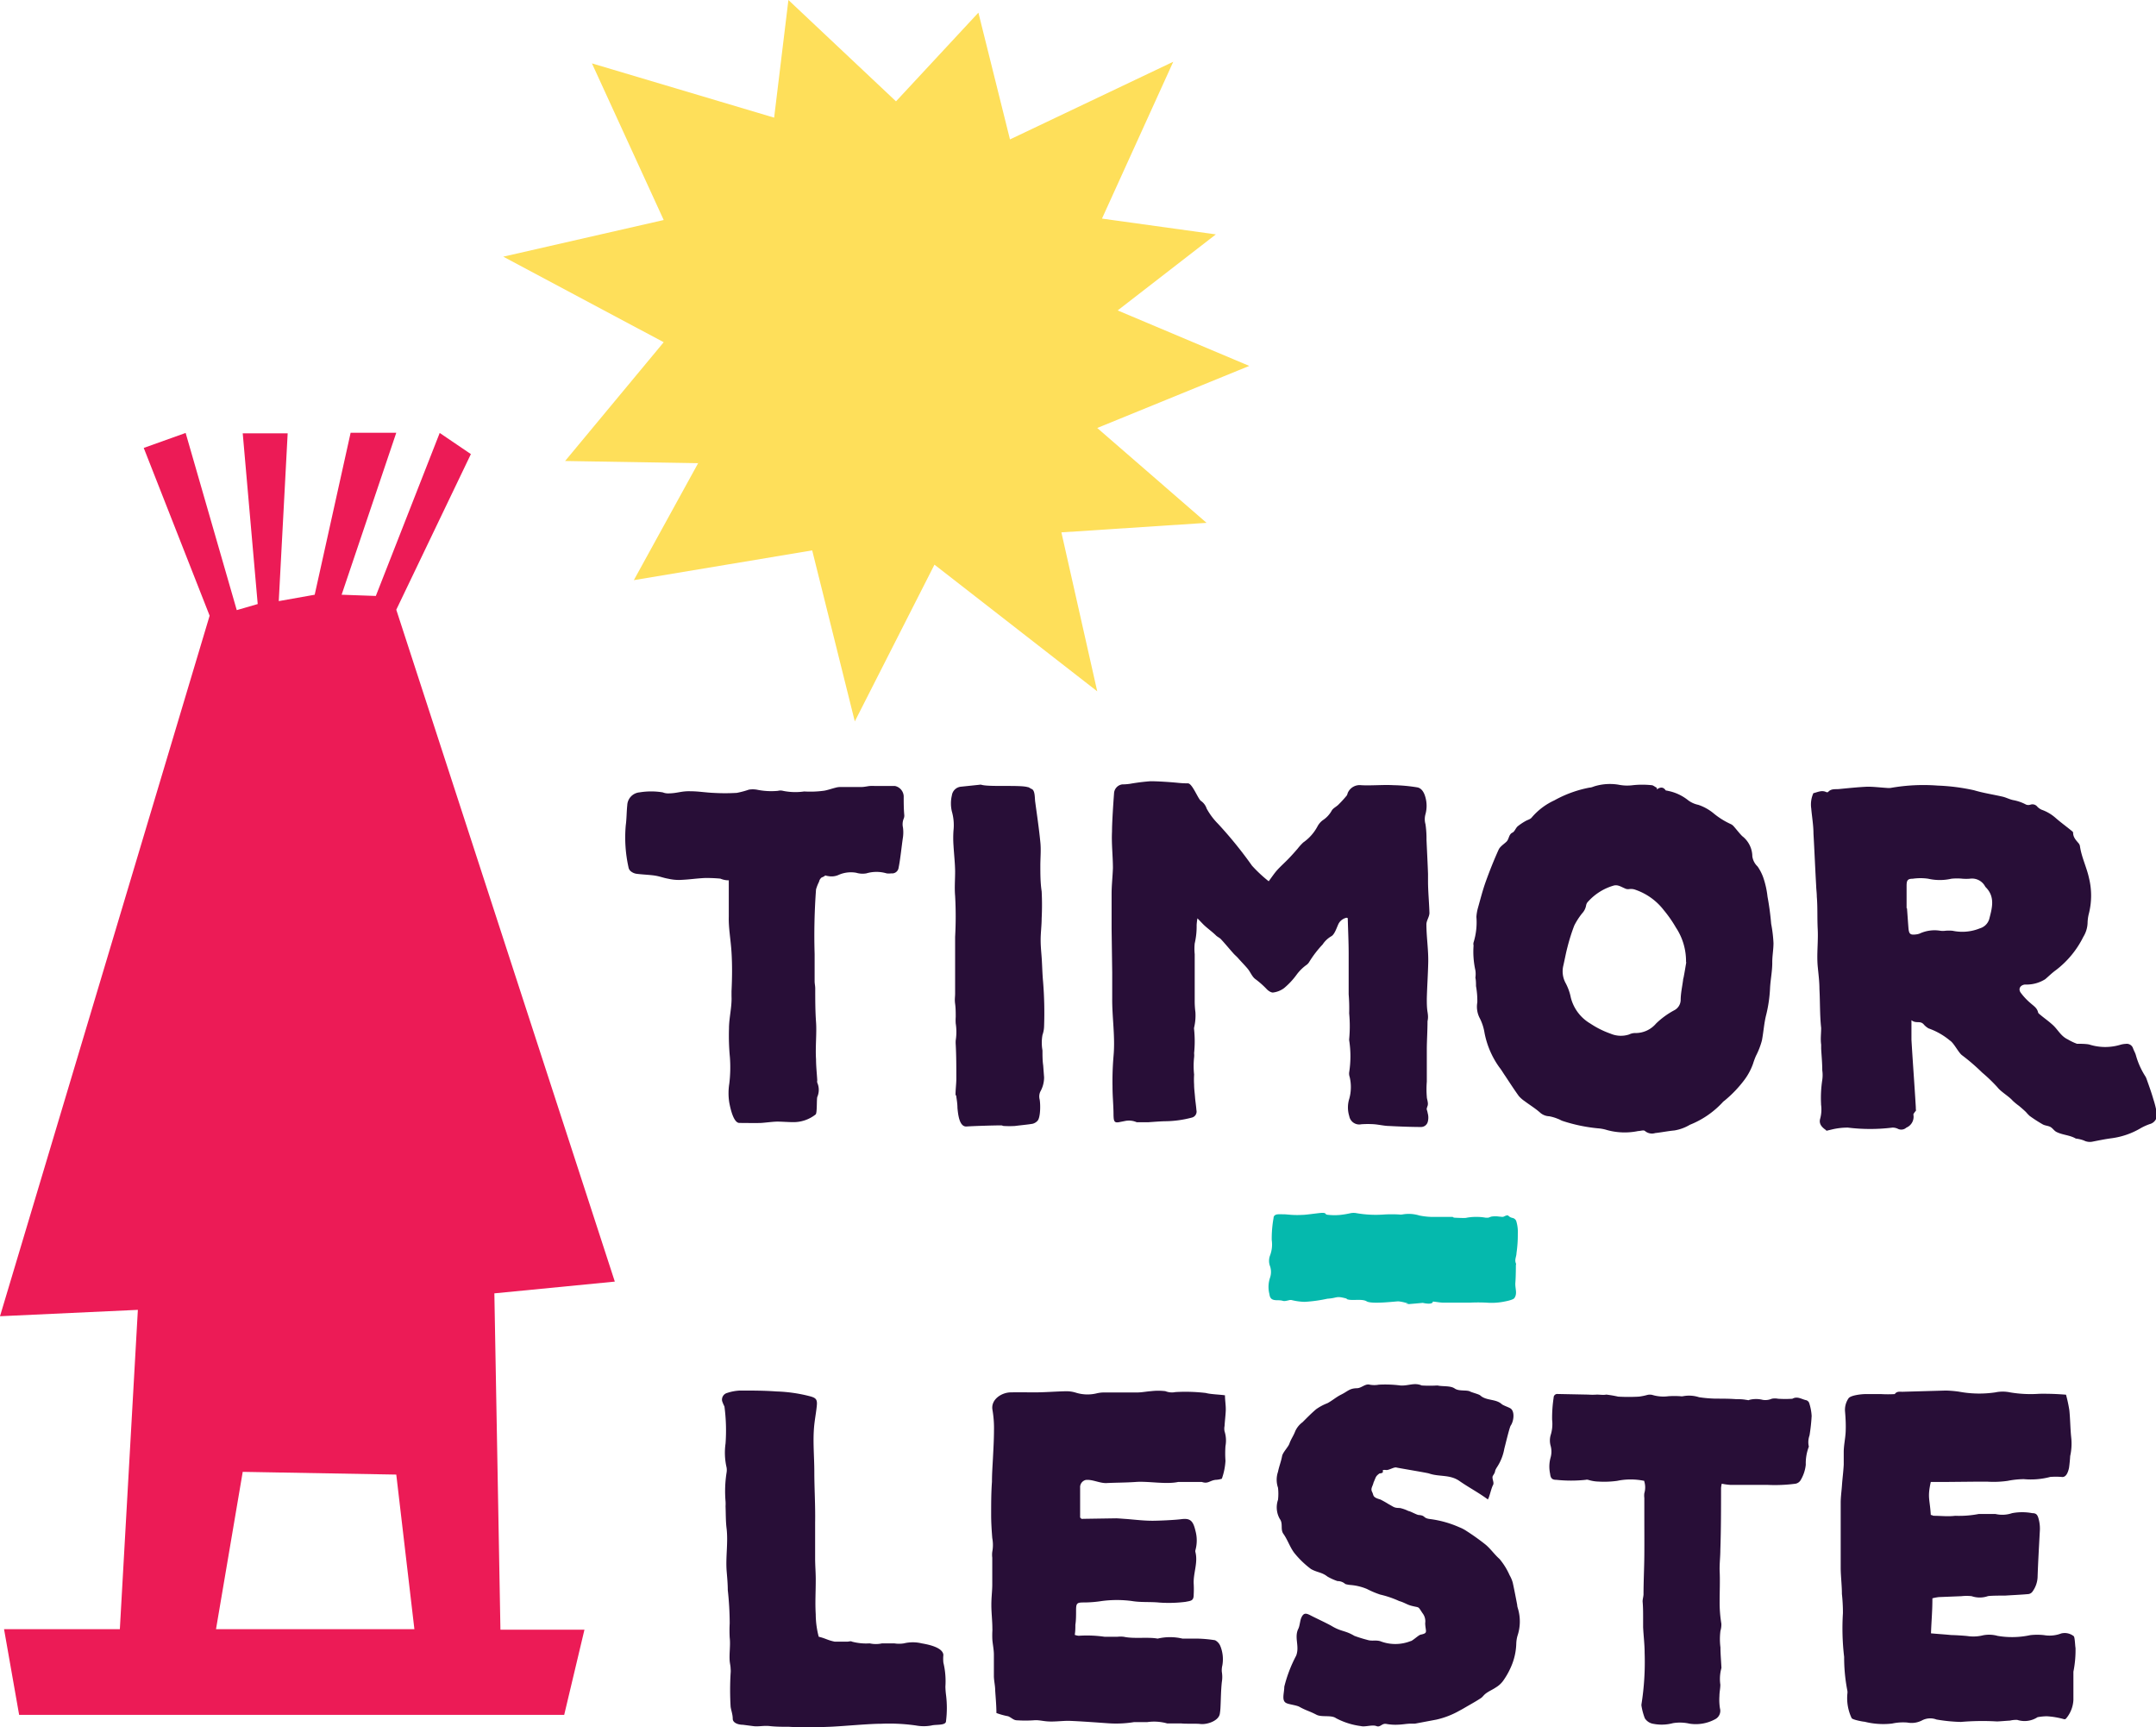 <?xml version="1.0" encoding="UTF-8"?> <svg xmlns="http://www.w3.org/2000/svg" id="Layer_1" data-name="Layer 1" width="213" height="170.59" viewBox="0 0 213 170.59"><defs><style>.cls-1{fill:#280e37;}.cls-2{fill:#05b9ad;}.cls-3{fill:#ec1b56;}.cls-4{fill:#fedf5a;}</style></defs><path class="cls-1" d="M154.66,154.73c-1-.73-1.87-1.17-2.82-1.83s-2-.39-3-.74c-.25-.08-3-.53-3.23-.59s-.74.28-1,.25c-.73-.08.07.27-.67.34-.4.3-.33.34-.58.89-.09.4-.32.59-.14.94s0,.51.81.74a9.05,9.05,0,0,1,.8.45c.53.28.54.39,1.13.39a3.77,3.77,0,0,1,.85.3c.15,0,.82.38,1,.39.72.05.4.31,1.12.4a10.38,10.38,0,0,1,2.9.81,3.68,3.68,0,0,1,.71.37,22.43,22.43,0,0,1,1.89,1.35c.49.41.9,1,1.37,1.41a6.63,6.63,0,0,1,1,1.61,3.14,3.14,0,0,1,.31.73c.16.73.3,1.47.44,2.2,0,.14.05.28.09.42a4.45,4.45,0,0,1-.06,2.63,3.17,3.17,0,0,0-.12.75,6.11,6.11,0,0,1-.39,2,7.46,7.46,0,0,1-.94,1.74,2.39,2.39,0,0,1-.67.6c-.3.21-.64.35-.94.56s-.36.38-.56.51c-.39.26-.8.49-1.2.72s-.59.35-.9.51a8.31,8.31,0,0,1-2.29.89l-2.12.4c-.13,0-.26,0-.39,0-.42,0-.84.09-1.26.1a5,5,0,0,1-1.16-.07c-.47-.1-.59.37-1,.21s-1.12.11-1.53,0a7.23,7.23,0,0,1-2.46-.78c-.47-.34-1.41-.07-1.93-.34-.75-.39-1-.4-1.7-.79-.28-.15-1-.23-1.25-.35-.54-.22-.23-1-.23-1.63a13.52,13.52,0,0,1,1.17-3.06c.37-.94-.22-1.79.22-2.67.15-.3.16-.84.32-1.14.23-.47.49-.38.93-.15s1.48.71,2,1c1,.61,1.33.43,2.29,1a13,13,0,0,0,1.25.39c.5.16.78,0,1.29.13a4.11,4.11,0,0,0,3,0c.18,0,.79-.6,1-.64.77-.16.48-.27.45-1.13a1.3,1.3,0,0,0-.27-1c-.46-.7-.28-.52-1-.7-.53-.12-.76-.34-1.3-.49a9.7,9.7,0,0,0-1.88-.64,9,9,0,0,1-1.3-.55,5.26,5.26,0,0,0-1.56-.39,2.6,2.6,0,0,1-.58-.1,1.13,1.13,0,0,0-.77-.29,5.4,5.4,0,0,1-1-.45c-.56-.44-1-.39-1.62-.74a9.1,9.1,0,0,1-1.56-1.48c-.49-.57-.72-1.37-1.17-2-.32-.45,0-1-.36-1.48a2.31,2.31,0,0,1-.17-1.88,5.25,5.25,0,0,0,0-1.19,2.44,2.44,0,0,1,0-1.58c.11-.54.3-1,.4-1.53.06-.37.59-.89.72-1.23.17-.49.4-.76.58-1.24a2.24,2.24,0,0,1,.72-.89c.47-.47.84-.85,1.34-1.28a5,5,0,0,1,1.12-.6c.47-.25.86-.6,1.34-.84.69-.34.82-.62,1.57-.64.45,0,.82-.47,1.27-.35a2.5,2.5,0,0,0,.9,0,11.76,11.76,0,0,1,2.14.08c.79.05,1.36-.32,2.1,0a13.48,13.48,0,0,0,1.56,0c.52.12,1.27,0,1.7.3s1.19.11,1.53.3c.16.09.89.27,1,.39.59.53,1.51.32,2.1.84.16.15.72.32.9.45.42.31.3,1.25,0,1.68-.12.16-.57,2.07-.63,2.27a4.84,4.84,0,0,1-.72,1.83c-.33.51-.06.33-.4.84-.17.26.16.66,0,.94s-.36,1.2-.49,1.38" transform="translate(-7.66 -6.63)"></path><path class="cls-1" d="M114.5,156.64a.93.93,0,0,0,.19,0l3.23-.05c.21,0,.87.06,1.08.07.84.07,1.67.17,2.51.17.64,0,2.17-.07,2.81-.15.88-.12,1.2.09,1.44,1.13a3.61,3.61,0,0,1,0,1.93.36.36,0,0,0,0,.18c.27,1.06-.22,2.08-.17,3.13a9.66,9.66,0,0,1,0,1.07c0,.62-.25.61-.81.72a13.18,13.18,0,0,1-2.59.07c-.89-.09-1.8,0-2.69-.15a11.28,11.28,0,0,0-3,0,11.53,11.53,0,0,1-1.77.14c-.67,0-.76.07-.76.78,0,.48,0,1-.07,1.42,0,.32,0,.63-.06,1a1.41,1.41,0,0,0,.39.09,12.24,12.24,0,0,1,2.57.1c.41,0,.83,0,1.24,0a2.81,2.81,0,0,1,.65,0c1,.22,2.37,0,3.34.18a5.34,5.34,0,0,1,2.45,0c.26,0,1.19,0,1.46,0a12.79,12.79,0,0,1,1.76.16,1.12,1.12,0,0,1,.52.57,3.47,3.47,0,0,1,.2,1.92,2,2,0,0,0-.05.64,3,3,0,0,1,0,1c-.09.81-.09,1.62-.13,2.43a5.69,5.69,0,0,1-.07.71c-.12.71-1.29,1.09-1.95,1-.38-.05-1.44,0-1.83-.05-.18,0-1.24,0-1.41,0a4.76,4.76,0,0,0-2-.13c-.29,0-1,0-1.3,0a11.08,11.08,0,0,1-2.57.11c-1.29-.09-2.58-.19-3.87-.24-.57,0-1.14.07-1.71.07s-.86-.08-1.28-.12a2.69,2.69,0,0,0-.49,0,12.21,12.21,0,0,1-1.6,0c-.38,0-.54-.25-.9-.4a7.07,7.07,0,0,1-1.16-.32c0-.7-.07-1.46-.12-2.22,0-.47-.12-.94-.13-1.41,0-.71,0-1.42,0-2.13,0-.49-.11-1-.15-1.47a8.61,8.61,0,0,1,0-.88,1.92,1.92,0,0,0,0-.24c0-.77-.1-1.54-.1-2.31s.08-1.3.09-1.95c0-.91,0-1.82,0-2.73a2.3,2.3,0,0,1,0-.58,3.66,3.66,0,0,0,0-1.36c-.06-.76-.11-1.53-.11-2.3,0-1.09,0-2.17.08-3.26,0-.8.06-1.59.1-2.38s.1-1.82.1-2.72a10.65,10.65,0,0,0-.15-2c-.18-1,.86-1.71,1.79-1.73s1.59,0,2.38,0c1,0,2.05-.09,3.07-.11a3.12,3.12,0,0,1,1,.14,3.85,3.85,0,0,0,2,.08,3.28,3.28,0,0,1,.69-.1c1.12,0,2.24,0,3.35,0,.47,0,.93-.1,1.39-.13a6,6,0,0,1,1.41,0,1.74,1.74,0,0,0,1,.09,17.17,17.17,0,0,1,3,.09c.45.13,1.36.15,1.89.23,0,.47.09,1,.08,1.44s-.09,1.06-.12,1.59a1.33,1.33,0,0,0,0,.53,3,3,0,0,1,.09,1.45,10.14,10.14,0,0,0,0,1.46,6.34,6.34,0,0,1-.36,1.77,2.29,2.29,0,0,1-.62.11c-.59.07-.73.42-1.35.21,0,0-2.3,0-2.35,0-1.19.26-3-.1-4.21,0-1,.07-1.94.06-2.91.11-.68,0-1.36-.38-2-.31a.73.73,0,0,0-.56.76c0,.16,0,.32,0,.48,0,.69,0,1.39,0,2.08,0,.13,0,.26,0,.39" transform="translate(-7.66 -6.63)"></path><path class="cls-1" d="M198.41,153c-.35,1.57-.09,1.68,0,3.26.12,0,.2.07.28.08.71,0,1.43.09,2.13,0a10.22,10.22,0,0,0,2.34-.18c.1,0,1.53,0,1.63,0a3,3,0,0,0,1.65-.08,5.38,5.38,0,0,1,2,0c.39,0,.52.16.63.59a3.65,3.65,0,0,1,.11,1.23c-.08,1.52-.17,3-.22,4.55a2.63,2.63,0,0,1-.49,1.36.59.59,0,0,1-.4.26c-.76.07-1.53.1-2.29.15-.22,0-1.53,0-1.74.06a2.47,2.47,0,0,1-1.59,0,4.32,4.32,0,0,0-1,0l-2.25.09a4.66,4.66,0,0,0-.63.12c0,1.31-.09,2.1-.14,3.46.63.06,1.44.11,2,.17.32,0,1.3.06,1.62.1a4,4,0,0,0,1.54-.08,3.11,3.11,0,0,1,1.42.06,8.5,8.5,0,0,0,3.22-.07,5.9,5.9,0,0,1,1.39,0,3.22,3.22,0,0,0,1.68-.17,1.44,1.44,0,0,1,1.22.26c.13.07.14.93.19,1.18a10.78,10.78,0,0,1-.21,2.34c0,.93,0,1.84,0,2.78a3.07,3.07,0,0,1-.73,1.85.2.2,0,0,1-.19.06,8,8,0,0,0-1.71-.29,5.5,5.5,0,0,0-.91.09,2.35,2.35,0,0,1-2,.27,2.59,2.59,0,0,0-.73.07c-.15,0-1.17.09-1.3.08a24.59,24.59,0,0,0-3.54.05,16.26,16.26,0,0,1-2.42-.24,1.74,1.74,0,0,0-1.41.08,2.24,2.24,0,0,1-1.47.22,5.06,5.06,0,0,0-1.5.1,7.54,7.54,0,0,1-2.72-.18c-.16,0-1.21-.2-1.28-.36a4.61,4.61,0,0,1-.42-2.41,1,1,0,0,0,0-.29,17,17,0,0,1-.32-3.34,24,24,0,0,1-.12-4.33,17.22,17.22,0,0,0-.1-1.89c0-.84-.11-1.69-.12-2.53,0-1.19,0-2.38,0-3.56,0-1,0-1.94,0-2.91,0-.56.08-1.11.12-1.66.06-.86.13-1.24.18-2.11,0-.41,0-.83,0-1.24,0-.67.16-1.34.19-2s0-1.31-.06-2a2,2,0,0,1,.35-1.32c.23-.31,1.38-.42,1.72-.41.64,0,.85,0,1.5,0a11.64,11.64,0,0,0,1.34,0c.22-.31.52-.22.8-.23l4.25-.12a11,11,0,0,1,1.29.11,10.88,10.88,0,0,0,3.6.07,3.54,3.54,0,0,1,1.45,0,12.16,12.16,0,0,0,2.89.14,26.27,26.27,0,0,1,2.64.09,14.1,14.1,0,0,1,.33,1.54c.09.88.09,1.77.18,2.65a5.63,5.63,0,0,1-.1,1.88c0,.16-.08,1-.12,1.19-.1.43-.29.95-.75.86a7.92,7.92,0,0,0-1.09,0,7.5,7.5,0,0,1-2.62.22,8.7,8.7,0,0,0-1.6.17,9.9,9.9,0,0,1-2,.08l-1.14,0L199.7,153c-.06,0-1.21,0-1.29,0" transform="translate(-7.66 -6.63)"></path><path class="cls-1" d="M170.1,152.89a6.55,6.55,0,0,0-2.68,0,9.49,9.49,0,0,1-1.85.07,3.67,3.67,0,0,1-1-.17.53.53,0,0,0-.27,0,13.67,13.67,0,0,1-2.86,0c-.43,0-.59-.14-.64-.61a3.35,3.35,0,0,1,.06-1.63,2.17,2.17,0,0,0,0-1.1,1.92,1.92,0,0,1,0-1.09,3.64,3.64,0,0,0,.14-1.51,13.2,13.2,0,0,1,.15-2.17.36.36,0,0,1,.41-.37l3,.06a6.19,6.19,0,0,0,.86,0c.32,0,.64.06.93,0a10.56,10.56,0,0,1,1.17.2,17.87,17.87,0,0,0,2.07,0,6.11,6.11,0,0,0,.83-.17,1.06,1.06,0,0,1,.47,0,3.78,3.78,0,0,0,1.6.13,9.14,9.14,0,0,1,1.17,0,.82.82,0,0,0,.27,0,3.18,3.18,0,0,1,1.59.1,13,13,0,0,0,1.65.14c.67,0,1.33,0,2,.05.31,0,.63,0,1,.07.11,0,.23.07.32,0a2.68,2.68,0,0,1,1.32,0,1.62,1.62,0,0,0,.89-.11,1.6,1.6,0,0,1,.62,0,11.21,11.21,0,0,0,1.42,0c.49-.28.91.05,1.35.14a.45.45,0,0,1,.31.29,5,5,0,0,1,.24,1.27,17.88,17.88,0,0,1-.21,1.92,2,2,0,0,0-.09,1,.21.21,0,0,1,0,.17,4.62,4.62,0,0,0-.28,1.73,3.71,3.71,0,0,1-.52,1.54.76.76,0,0,1-.48.33,15.52,15.52,0,0,1-2.73.12c-.61,0-1,0-1.61,0-.14,0-.28,0-.42,0-.62,0-1,0-1.65,0a6.27,6.27,0,0,1-.89-.12,2.63,2.63,0,0,0-.07.42c0,2,0,4.07-.07,6.11,0,.69-.09,1.38-.07,2.07.05,1,0,2,0,3a12.81,12.81,0,0,0,.17,2.23,2.17,2.17,0,0,1-.09.7,6.43,6.43,0,0,0,0,1.64c0,.62.06,1.25.09,1.88a.54.54,0,0,1,0,.18,4,4,0,0,0-.1,1.62c0,.37-.09.74-.09,1.11a5.49,5.49,0,0,0,.05,1.22.93.93,0,0,1-.47,1.08,4,4,0,0,1-2.54.44,4.24,4.24,0,0,0-1.63-.05,4.29,4.29,0,0,1-1.92.07,1.22,1.22,0,0,1-.86-.55,6.09,6.09,0,0,1-.33-1.22.58.58,0,0,1,0-.18,26.73,26.73,0,0,0,.31-5.06c0-.84-.11-1.69-.15-2.54,0-.29,0-.59,0-.89,0-.55,0-1.1-.05-1.65,0-.23.08-.46.09-.7,0-1.28.07-2.57.08-3.86s0-2.69,0-4c0-.55,0-1.1,0-1.66a1.86,1.86,0,0,1,0-.47,2,2,0,0,0,0-1.15" transform="translate(-7.66 -6.63)"></path><path class="cls-1" d="M88.44,168.26c.8.18.91.35,1.68.51.12,0,1.14,0,1.27,0s.33-.08.44,0a5.43,5.43,0,0,0,1.75.17,2.79,2.79,0,0,0,1.22,0c.1,0,1.1,0,1.21,0a3,3,0,0,0,.95,0,3.74,3.74,0,0,1,1.76,0c.71.12,2.08.41,2.14,1.14a3.78,3.78,0,0,0,0,.76,7.84,7.84,0,0,1,.2,2.36,7.36,7.36,0,0,0,.06.82,10.29,10.29,0,0,1,0,2.6c0,.46-1,.31-1.43.43a4.19,4.19,0,0,1-1.54,0,18.67,18.67,0,0,0-3.42-.17c-1.28,0-3.84.25-5.12.3s-2.65.09-4,0c-.63,0-1.27,0-1.9-.07s-1.11.08-1.66,0l-1-.13c-.43,0-1-.17-1-.6s-.17-.86-.21-1.19a27.78,27.78,0,0,1,0-3.29,2.32,2.32,0,0,0,0-.46c0-.25-.07-.5-.09-.75-.06-.77.09-1.54,0-2.32a13.08,13.08,0,0,1,0-1.4,30.42,30.42,0,0,0-.19-3.3c0-.61-.06-1.23-.11-1.85-.11-1.39.15-2.78,0-4.17-.1-.75-.08-1.51-.11-2.26a3.59,3.59,0,0,0,0-.47,11.77,11.77,0,0,1,.1-2.84,1.51,1.51,0,0,0,0-.52,6.46,6.46,0,0,1-.1-2.36,17.93,17.93,0,0,0-.11-3.66A3.72,3.72,0,0,1,79,145a.69.69,0,0,1,.52-.8,4.59,4.59,0,0,1,1.26-.23c1.2,0,2.4,0,3.6.09a14.86,14.86,0,0,1,3.32.48c.55.15.71.3.66.88s-.18,1.27-.25,1.9c-.17,1.56,0,3.12,0,4.69s.11,3.3.08,5c0,1.18,0,2.36,0,3.54,0,.74.07,1.47.06,2.21,0,1.18-.07,2.13,0,3.31a8.69,8.69,0,0,0,.31,2.27" transform="translate(-7.66 -6.63)"></path><path class="cls-1" d="M196.06,96.35h0c.05.63.09,1.26.14,1.89s.15.77.82.67a1.43,1.43,0,0,0,.28-.07,3.51,3.51,0,0,1,2.07-.28,1.77,1.77,0,0,0,.46,0,3.66,3.66,0,0,1,.74,0,4.6,4.6,0,0,0,2.69-.24,1.36,1.36,0,0,0,.92-.9c.28-1.08.62-2.2-.34-3.16a.78.78,0,0,1-.1-.15,1.47,1.47,0,0,0-1.49-.69,5.27,5.27,0,0,1-.68,0,5.31,5.31,0,0,0-1.13,0,5.16,5.16,0,0,1-2.28,0,5.22,5.22,0,0,0-1.53,0c-.52,0-.61.17-.61.71v2.19m-8,21.9c-.46-.32-.66-.65-.54-1.09a3.47,3.47,0,0,0,.09-1.4c0-.38,0,.29,0-.08a11.68,11.68,0,0,1,.12-2.36,3.36,3.36,0,0,0,0-.95c0-.71-.07-1.42-.11-2.13,0-.14,0-.28,0-.41-.08-.55,0-1.1,0-1.64-.14-1.28-.1-2.56-.17-3.84,0-.75-.1-1.5-.17-2.24-.11-1.22.06-2.44,0-3.66s0-2.16-.09-3.24c0-.33-.05-.67-.06-1-.1-1.74-.17-3.48-.27-5.22,0-.83-.15-1.65-.22-2.48a2.73,2.73,0,0,1,.21-1.51c.4-.09.8-.32,1.25-.12a.2.2,0,0,0,.21,0c.3-.35.72-.25,1.09-.29.93-.09,1.87-.19,2.8-.23.63,0,1.26.08,1.9.12a1.7,1.7,0,0,0,.39,0,18.52,18.52,0,0,1,4.64-.23,19.94,19.94,0,0,1,3.59.46c.93.28,1.9.42,2.85.64.33.08.64.25,1,.33a4.37,4.37,0,0,1,1.3.45.66.66,0,0,0,.44,0,.61.61,0,0,1,.67.21,1.4,1.4,0,0,0,.41.29,4.18,4.18,0,0,1,1.34.77c.51.45,1.06.85,1.59,1.28.07.06.19.14.19.21,0,.49.31.77.57,1.09a.57.57,0,0,1,.11.28c.16,1.08.66,2.06.89,3.12a7.27,7.27,0,0,1,0,3.47,4.09,4.09,0,0,0-.14,1,2.82,2.82,0,0,1-.42,1.34,9.35,9.35,0,0,1-2.7,3.28c-.38.27-.71.6-1.06.9a3.45,3.45,0,0,1-1.74.53,2.62,2.62,0,0,1-.28,0c-.45.06-.67.43-.41.8a6.17,6.17,0,0,0,1,1.06c.29.26.63.46.72.89a.28.28,0,0,0,.1.14c.54.46.84.64,1.35,1.1s.8,1.11,1.49,1.43a5.3,5.3,0,0,0,.9.43c.26,0,1,0,1.27.09a5.2,5.2,0,0,0,3.05,0,2.26,2.26,0,0,1,.51-.08.65.65,0,0,1,.72.46c.08.22.21.43.27.65a7.63,7.63,0,0,0,.94,2.1,1.23,1.23,0,0,1,.12.26c.23.65.47,1.3.67,2a9.1,9.1,0,0,1,.33,1.32.94.94,0,0,1-.68,1.13,5.49,5.49,0,0,0-.89.4,7.6,7.6,0,0,1-2.88,1c-.62.08-1.24.21-1.86.33a1.3,1.3,0,0,1-.89-.11,3.45,3.45,0,0,0-.72-.18s0,0-.06,0c-.6-.36-1.31-.35-1.92-.66-.23-.11-.38-.38-.61-.5s-.52-.12-.75-.25a13.71,13.71,0,0,1-1.3-.84,4.35,4.35,0,0,1-.36-.38c-.22-.21-.45-.41-.69-.61a6.23,6.23,0,0,1-.62-.51c-.37-.43-1.17-.88-1.51-1.33a15.89,15.89,0,0,0-1.51-1.45,20.16,20.16,0,0,0-2-1.72c-.36-.29-.79-1.2-1.18-1.44a6.82,6.82,0,0,0-2.11-1.2,1.89,1.89,0,0,1-.44-.35c-.38-.48-.77-.07-1.25-.46,0,.73,0,1.33,0,1.93.13,2.22.3,4.43.43,6.65,0,.58.11.15-.23.69a.25.25,0,0,0,0,.11A1.16,1.16,0,0,1,196,118a.75.75,0,0,1-.84.12,1.15,1.15,0,0,0-.54-.12,18,18,0,0,1-4.4,0,6.68,6.68,0,0,0-1.52.17l-.59.14" transform="translate(-7.66 -6.63)"></path><path class="cls-1" d="M174.23,101.63a6,6,0,0,0-1-3.39,12.28,12.28,0,0,0-1.2-1.72,6,6,0,0,0-2.77-2,1.27,1.27,0,0,0-.63-.08.69.69,0,0,1-.45-.07c-.35-.14-.67-.38-1.08-.28a5.44,5.44,0,0,0-2.52,1.56.73.73,0,0,0-.22.39,1.51,1.51,0,0,1-.38.78,6.87,6.87,0,0,0-.79,1.22,18.67,18.67,0,0,0-.67,2.12c-.16.6-.27,1.22-.41,1.83a2.42,2.42,0,0,0,.2,1.69,5.22,5.22,0,0,1,.54,1.49,4.15,4.15,0,0,0,1.92,2.55,8.89,8.89,0,0,0,2,1,2.6,2.6,0,0,0,1.84.08,1.33,1.33,0,0,1,.57-.14,2.65,2.65,0,0,0,2.09-.94,8,8,0,0,1,1.78-1.3,1.17,1.17,0,0,0,.65-1c0-.66.15-1.32.24-2,0-.12.06-.24.07-.36.09-.45.16-.91.24-1.37m-2.91-17.09c.29-.2.59-.3.86.06,0,.06.16.05.24.08a4.63,4.63,0,0,1,2,.93,2.5,2.5,0,0,0,1,.45A4.77,4.77,0,0,1,177,87,7.6,7.6,0,0,0,178.6,88a.9.9,0,0,1,.31.21c.29.32.56.69.87,1a2.56,2.56,0,0,1,1,2,1.7,1.7,0,0,0,.52,1,4.68,4.68,0,0,1,.56,1.09,8.75,8.75,0,0,1,.42,1.89,26.55,26.55,0,0,1,.36,2.68,13.29,13.29,0,0,1,.23,1.91c0,.65-.13,1.3-.12,1.94,0,.86-.18,1.68-.22,2.52a13.71,13.71,0,0,1-.37,2.58c-.22.84-.27,1.71-.43,2.56a7.53,7.53,0,0,1-.6,1.55,7.77,7.77,0,0,0-.28.76,6,6,0,0,1-.82,1.55,11.85,11.85,0,0,1-2,2.1,1,1,0,0,0-.21.19,8.88,8.88,0,0,1-3.21,2.19,4.36,4.36,0,0,1-1.52.56c-.64.06-1.27.19-1.91.26a1.07,1.07,0,0,1-1-.2c-.13-.13-.45,0-.68,0a6.55,6.55,0,0,1-3.08-.1,4,4,0,0,0-.91-.17,16.09,16.09,0,0,1-3.48-.73c-.15-.05-.29-.15-.45-.2a4.11,4.11,0,0,0-.87-.26,1.43,1.43,0,0,1-.93-.39c-.47-.41-1-.73-1.49-1.1a2.93,2.93,0,0,1-.59-.52c-.46-.64-.9-1.32-1.35-2-.19-.27-.35-.56-.56-.82a8.6,8.6,0,0,1-1.47-3.42,4.83,4.83,0,0,0-.46-1.42,2.44,2.44,0,0,1-.25-1.58,8.07,8.07,0,0,0-.13-1.61c0-.28,0-.55-.06-.83a2.51,2.51,0,0,0,0-.72,8.49,8.49,0,0,1-.18-2.46.6.6,0,0,1,0-.3,6.71,6.71,0,0,0,.28-2.52,4.26,4.26,0,0,1,.15-.88c.24-.85.46-1.72.75-2.54.39-1.09.82-2.17,1.29-3.21.15-.33.51-.54.78-.8s.21-.72.6-.9c.2-.09.31-.44.5-.61a5.48,5.48,0,0,1,.77-.52c.2-.12.46-.17.61-.34a6.48,6.48,0,0,1,2.25-1.71,11.58,11.58,0,0,1,3.47-1.26c.21,0,.42-.12.63-.17a5.24,5.24,0,0,1,2.23-.12,4.34,4.34,0,0,0,1.44.05,8.62,8.62,0,0,1,1.83,0c.16,0,.31.15.53.26" transform="translate(-7.66 -6.63)"></path><path class="cls-1" d="M140.7,97.27a1.17,1.17,0,0,0-.78.56c-.18.34-.39,1.1-.75,1.28a2.56,2.56,0,0,0-.84.8,10.53,10.53,0,0,0-1.34,1.75,1,1,0,0,1-.31.31,4.36,4.36,0,0,0-.91.91,7.36,7.36,0,0,1-1.26,1.35,2.29,2.29,0,0,1-1.1.43c-.18,0-.44-.16-.6-.33a8.64,8.64,0,0,0-1.13-1c-.31-.22-.48-.68-.74-1s-.68-.74-1-1.11c-.14-.15-.3-.28-.43-.43-.42-.47-.81-.95-1.23-1.4-.14-.15-.34-.22-.49-.37-.37-.37-.93-.76-1.29-1.13l-.54-.56a5.38,5.38,0,0,0-.08.67,7.38,7.38,0,0,1-.19,1.81,5.36,5.36,0,0,0,0,1.06l0,2.25c0,.75,0,1.5,0,2.24a8.51,8.51,0,0,0,.07,1.24,5.16,5.16,0,0,1-.13,1.52.58.58,0,0,0,0,.18,11.54,11.54,0,0,1,0,2.35,1.91,1.91,0,0,1,0,.41,8.07,8.07,0,0,0,0,1.7,8.52,8.52,0,0,0,0,1c0,.41.06.81.09,1.22s.1.78.14,1.3a.61.61,0,0,1-.45.73,10.6,10.6,0,0,1-2.55.36c-.44,0-1.32.07-1.76.1-.09,0-1.06,0-1.14,0a1.89,1.89,0,0,0-1.17-.12l-.56.11c-.5.1-.54-.12-.56-.67,0-1-.1-1.82-.1-2.85a29.18,29.18,0,0,1,.1-3c.18-1.92-.15-3.83-.13-5.74,0-.84,0-1.67,0-2.5l-.06-4.33c0-1.15,0-2.3,0-3.45,0-.85.1-1.7.13-2.55,0-1.2-.15-2.4-.09-3.6,0-.91.13-2.85.2-3.76a.94.94,0,0,1,.82-.91q.39,0,.78-.06a20.25,20.25,0,0,1,2-.25c.74,0,1.91.08,2.64.15A10.45,10.45,0,0,0,125,84c.43-.05,1,1.5,1.3,1.73a1.46,1.46,0,0,1,.57.76A6.71,6.71,0,0,0,128,88a40.53,40.53,0,0,1,3.35,4.13A13.62,13.62,0,0,0,133,93.67c.3-.4.56-.8.87-1.14s.78-.76,1.15-1.15.56-.61.83-.92a5.5,5.5,0,0,1,.56-.62,4.52,4.52,0,0,0,1.41-1.59,1.85,1.85,0,0,1,.51-.6,2.72,2.72,0,0,0,.88-.93c.14-.28.51-.42.73-.67a10.61,10.61,0,0,0,.78-.86c.06-.1.07-.23.13-.33a1.28,1.28,0,0,1,1.27-.68c.91.06,2.27-.06,3.19,0a16,16,0,0,1,2.39.22c.46.1.68.58.79,1a3.14,3.14,0,0,1,0,1.64,1.82,1.82,0,0,0,0,1,9.67,9.67,0,0,1,.1,1.53c.05,1.13.11,2.25.15,3.38,0,.24,0,.48,0,.71,0,1,.11,2.09.14,3.13,0,.38-.29.75-.3,1.12,0,1.27.21,2.53.18,3.8s-.11,2.37-.14,3.55c0,.44,0,.87.07,1.31s.06.62,0,.93c0,.89-.06,1.78-.07,2.66,0,.6,0,1.19,0,1.79s0,1,0,1.52a9.13,9.13,0,0,0,0,1.48c0,.17.07.34.09.52a.81.81,0,0,1,0,.34c-.17.5-.09.27,0,.77a1.61,1.61,0,0,1,0,.87.69.69,0,0,1-.66.49c-.92,0-2.24-.05-3.15-.1-.41,0-1-.13-1.45-.17a9.41,9.41,0,0,0-1.3,0,1,1,0,0,1-1.19-.8,2.88,2.88,0,0,1,0-1.72A4.31,4.31,0,0,0,141,113a1.05,1.05,0,0,1-.05-.46,10.21,10.21,0,0,0,0-3.17s0-.08,0-.11a13.47,13.47,0,0,0,0-2.54,17.11,17.11,0,0,0-.05-1.89c0-.68,0-1.35,0-2s0-1.34,0-2c0-1.16-.06-2.32-.09-3.52" transform="translate(-7.66 -6.63)"></path><path class="cls-1" d="M79.61,93.55c-.39,0,.71-.08.38,0a2.1,2.1,0,0,1-1.16-.14,14.26,14.26,0,0,0-1.6-.06c-1,.06-1.42.15-2.43.19a4.74,4.74,0,0,1-1.12-.12c-.51-.09-.81-.23-1.32-.31s-1.22-.1-1.83-.18A1.16,1.16,0,0,1,70,92.7a.65.65,0,0,1-.25-.42,13.55,13.55,0,0,1-.27-4.12c.09-.66.08-1.34.15-2a1.33,1.33,0,0,1,1.21-1.27,7.1,7.1,0,0,1,2.3,0,1.29,1.29,0,0,0,.51.1c.94,0,1.29-.24,2.23-.21.76,0,1.51.13,2.26.16a19.78,19.78,0,0,0,2.31,0,8.88,8.88,0,0,0,1.2-.32,2.42,2.42,0,0,1,.76,0,7.07,7.07,0,0,0,2.1.12,1,1,0,0,1,.51,0,6.11,6.11,0,0,0,2.09.06,9.89,9.89,0,0,0,2-.08c.37-.07.73-.2,1.09-.29a1.83,1.83,0,0,1,.46-.07l2.11,0c.27,0,.54-.07.81-.1a4.38,4.38,0,0,1,.52,0l1.32,0c.22,0,.44,0,.66,0a1.09,1.09,0,0,1,.86,1c0,.64,0,1.27.06,1.9a.81.81,0,0,1-.07.35,1.48,1.48,0,0,0-.06.86,3.71,3.71,0,0,1,0,.94c-.12.77-.27,2.26-.43,3a.65.65,0,0,1-.73.58,1.71,1.71,0,0,1-.46,0,3.51,3.51,0,0,0-2,0,2.17,2.17,0,0,1-1-.06,3,3,0,0,0-1.76.22,1.69,1.69,0,0,1-.94.12c-.75-.11,0-.16-.72.13a.7.7,0,0,0-.25.41,4.44,4.44,0,0,0-.3.76,62,62,0,0,0-.14,6.4c0,.89,0,1.78,0,2.67,0,.24.06.47.06.71,0,1.11,0,2.22.08,3.33s-.08,2.45,0,3.68c0,.69.08,1.38.12,2.07a.58.58,0,0,0,0,.23,1.76,1.76,0,0,1,0,1.42c-.07.25,0,1.58-.16,1.72a3.53,3.53,0,0,1-2.29.76c-.39,0-1.2-.06-1.59-.05s-1.15.11-1.52.13-1.77,0-2.13,0c-.56,0-.87-1.31-1-2a5.93,5.93,0,0,1,0-1.88,13.44,13.44,0,0,0,.06-2.61,22.3,22.3,0,0,1-.09-2.83c0-1.07.3-2.13.25-3.2,0-.16,0-.32,0-.48.06-1.28.08-2.56,0-3.85s-.3-2.36-.27-3.54c0-.81,0-1.62,0-2.43V93.55" transform="translate(-7.66 -6.63)"></path><path class="cls-1" d="M102.06,114.81c0-.62.08-1.14.08-1.65,0-1.12,0-2.25-.06-3.37a2.8,2.8,0,0,1,0-.41,5.43,5.43,0,0,0,0-1.66,4.73,4.73,0,0,1,0-.65c0-.43,0-.87-.06-1.3s0-.67,0-1c0-.89,0-1.77,0-2.66s0-2,0-2.94a36.64,36.64,0,0,0,0-4.06c-.07-.78,0-1.59,0-2.37s-.11-1.74-.16-2.61a10.48,10.48,0,0,1,0-1.48,4.9,4.9,0,0,0-.16-1.87,3.42,3.42,0,0,1,0-1.59,1,1,0,0,1,.89-.86l1.82-.19a.5.5,0,0,1,.21,0c.74.23,3.82,0,4.56.23.13,0,.26.13.39.18.36.13.31.89.36,1.26.18,1.33.38,2.66.51,4,.08.77,0,1.54,0,2.31s0,1.71.13,2.55a26.4,26.4,0,0,1,0,2.67c0,.7-.1,1.41-.1,2.12s.07,1.26.11,1.89.06,1.5.13,2.24a38,38,0,0,1,.1,4.4,2.79,2.79,0,0,1-.16.86,4.38,4.38,0,0,0,0,1.53c0,.49,0,1,.07,1.47l.09,1.18a2.85,2.85,0,0,1-.37,1.41,1.15,1.15,0,0,0-.08.73c.1.41.12,1.87-.22,2.18a1,1,0,0,1-.46.27c-.51.09-1.24.15-1.75.22a9.91,9.91,0,0,1-1.09,0c-.09,0-.18-.06-.26-.06-.73,0-2.71.06-3.43.11s-.84-1.21-.9-1.84c0-.46-.09-.91-.13-1.25" transform="translate(-7.66 -6.63)"></path><path class="cls-2" d="M140.74,134.9c-1.15-.32-.87-.07-1.94,0a14.29,14.29,0,0,1-2.26.31,6.08,6.08,0,0,1-1.21-.16.55.55,0,0,0-.33,0c-.74.18-.4,0-1.14,0-.54,0-.73-.15-.79-.61a2.87,2.87,0,0,1,.07-1.64,1.77,1.77,0,0,0,0-1.09,1.49,1.49,0,0,1,0-1.1,3.07,3.07,0,0,0,.16-1.51,11.35,11.35,0,0,1,.18-2.17c0-.26.22-.37.51-.37.79,0,.51,0,1.3.06a9.21,9.21,0,0,0,1.05,0c.38,0,1.59-.19,1.94-.2.52,0,.16.17.64.2a5.82,5.82,0,0,0,1.18,0,9.21,9.21,0,0,0,1-.17,1.56,1.56,0,0,1,.57,0,11.13,11.13,0,0,0,2.77.13,13.71,13.71,0,0,1,1.43,0,1.22,1.22,0,0,0,.33,0,3.54,3.54,0,0,1,1.68.1,7,7,0,0,0,1.22.14l1.91,0c.38,0,0,0,.35.08.13,0,1.1.06,1.2,0a5.45,5.45,0,0,1,1.89,0c.37,0,.19,0,.55-.11a2.45,2.45,0,0,1,.77,0c.15,0,.34.06.45,0,.6-.29.31,0,.86.13a.51.51,0,0,1,.37.29,3.64,3.64,0,0,1,.16,1.27,12.39,12.39,0,0,1-.13,1.92c0,.33-.21.64-.06,1a.21.21,0,0,1,0,.17s0,1.15-.05,1.73.23,1.07-.1,1.54c-.11.16-.71.29-.93.33a6.38,6.38,0,0,1-1.8.12,15.89,15.89,0,0,0-1.69,0l-1.33,0c-.77,0-.45,0-1.22,0-.34,0-.68-.07-1.08-.11,0,.12-.15.32-1,.13-2.53.24-1.4.08-1.4.08a4.64,4.64,0,0,0-1-.23c-.29,0-2.65.3-3.14,0s-1.56,0-2-.24" transform="translate(-7.66 -6.63)"></path><path class="cls-3" d="M46.81,152.27l1.79,15.27H29L31.64,152Zm0-85.42,7.37-15.37L51.1,49.39l-6.31,16.1-3.38-.12,5.4-16H42.3l-3.55,16L35.2,66l.88-16.57H31.64l1.48,16.86-2.07.6L26,49.39l-4.14,1.48,6.51,16.57L7.66,136.63,21.28,136,19.5,167.54H8.06L9.55,176H63.4l2-8.41H57.1l-.6-33.22,11.9-1.16Z" transform="translate(-7.66 -6.63)"></path><polygon class="cls-4" points="108.87 21.59 115.91 6.1 99.78 13.77 96.66 1.25 88.52 10.01 77.89 0 76.48 11.62 58.48 6.26 65.57 21.73 49.72 25.35 65.57 33.8 55.83 45.53 68.97 45.75 62.62 57.3 80.24 54.36 84.45 71.25 92.32 55.77 108.4 68.28 104.86 52.58 119.2 51.64 108.4 42.27 123.42 36.14 110.42 30.66 120.12 23.15 108.87 21.59"></polygon></svg> 
